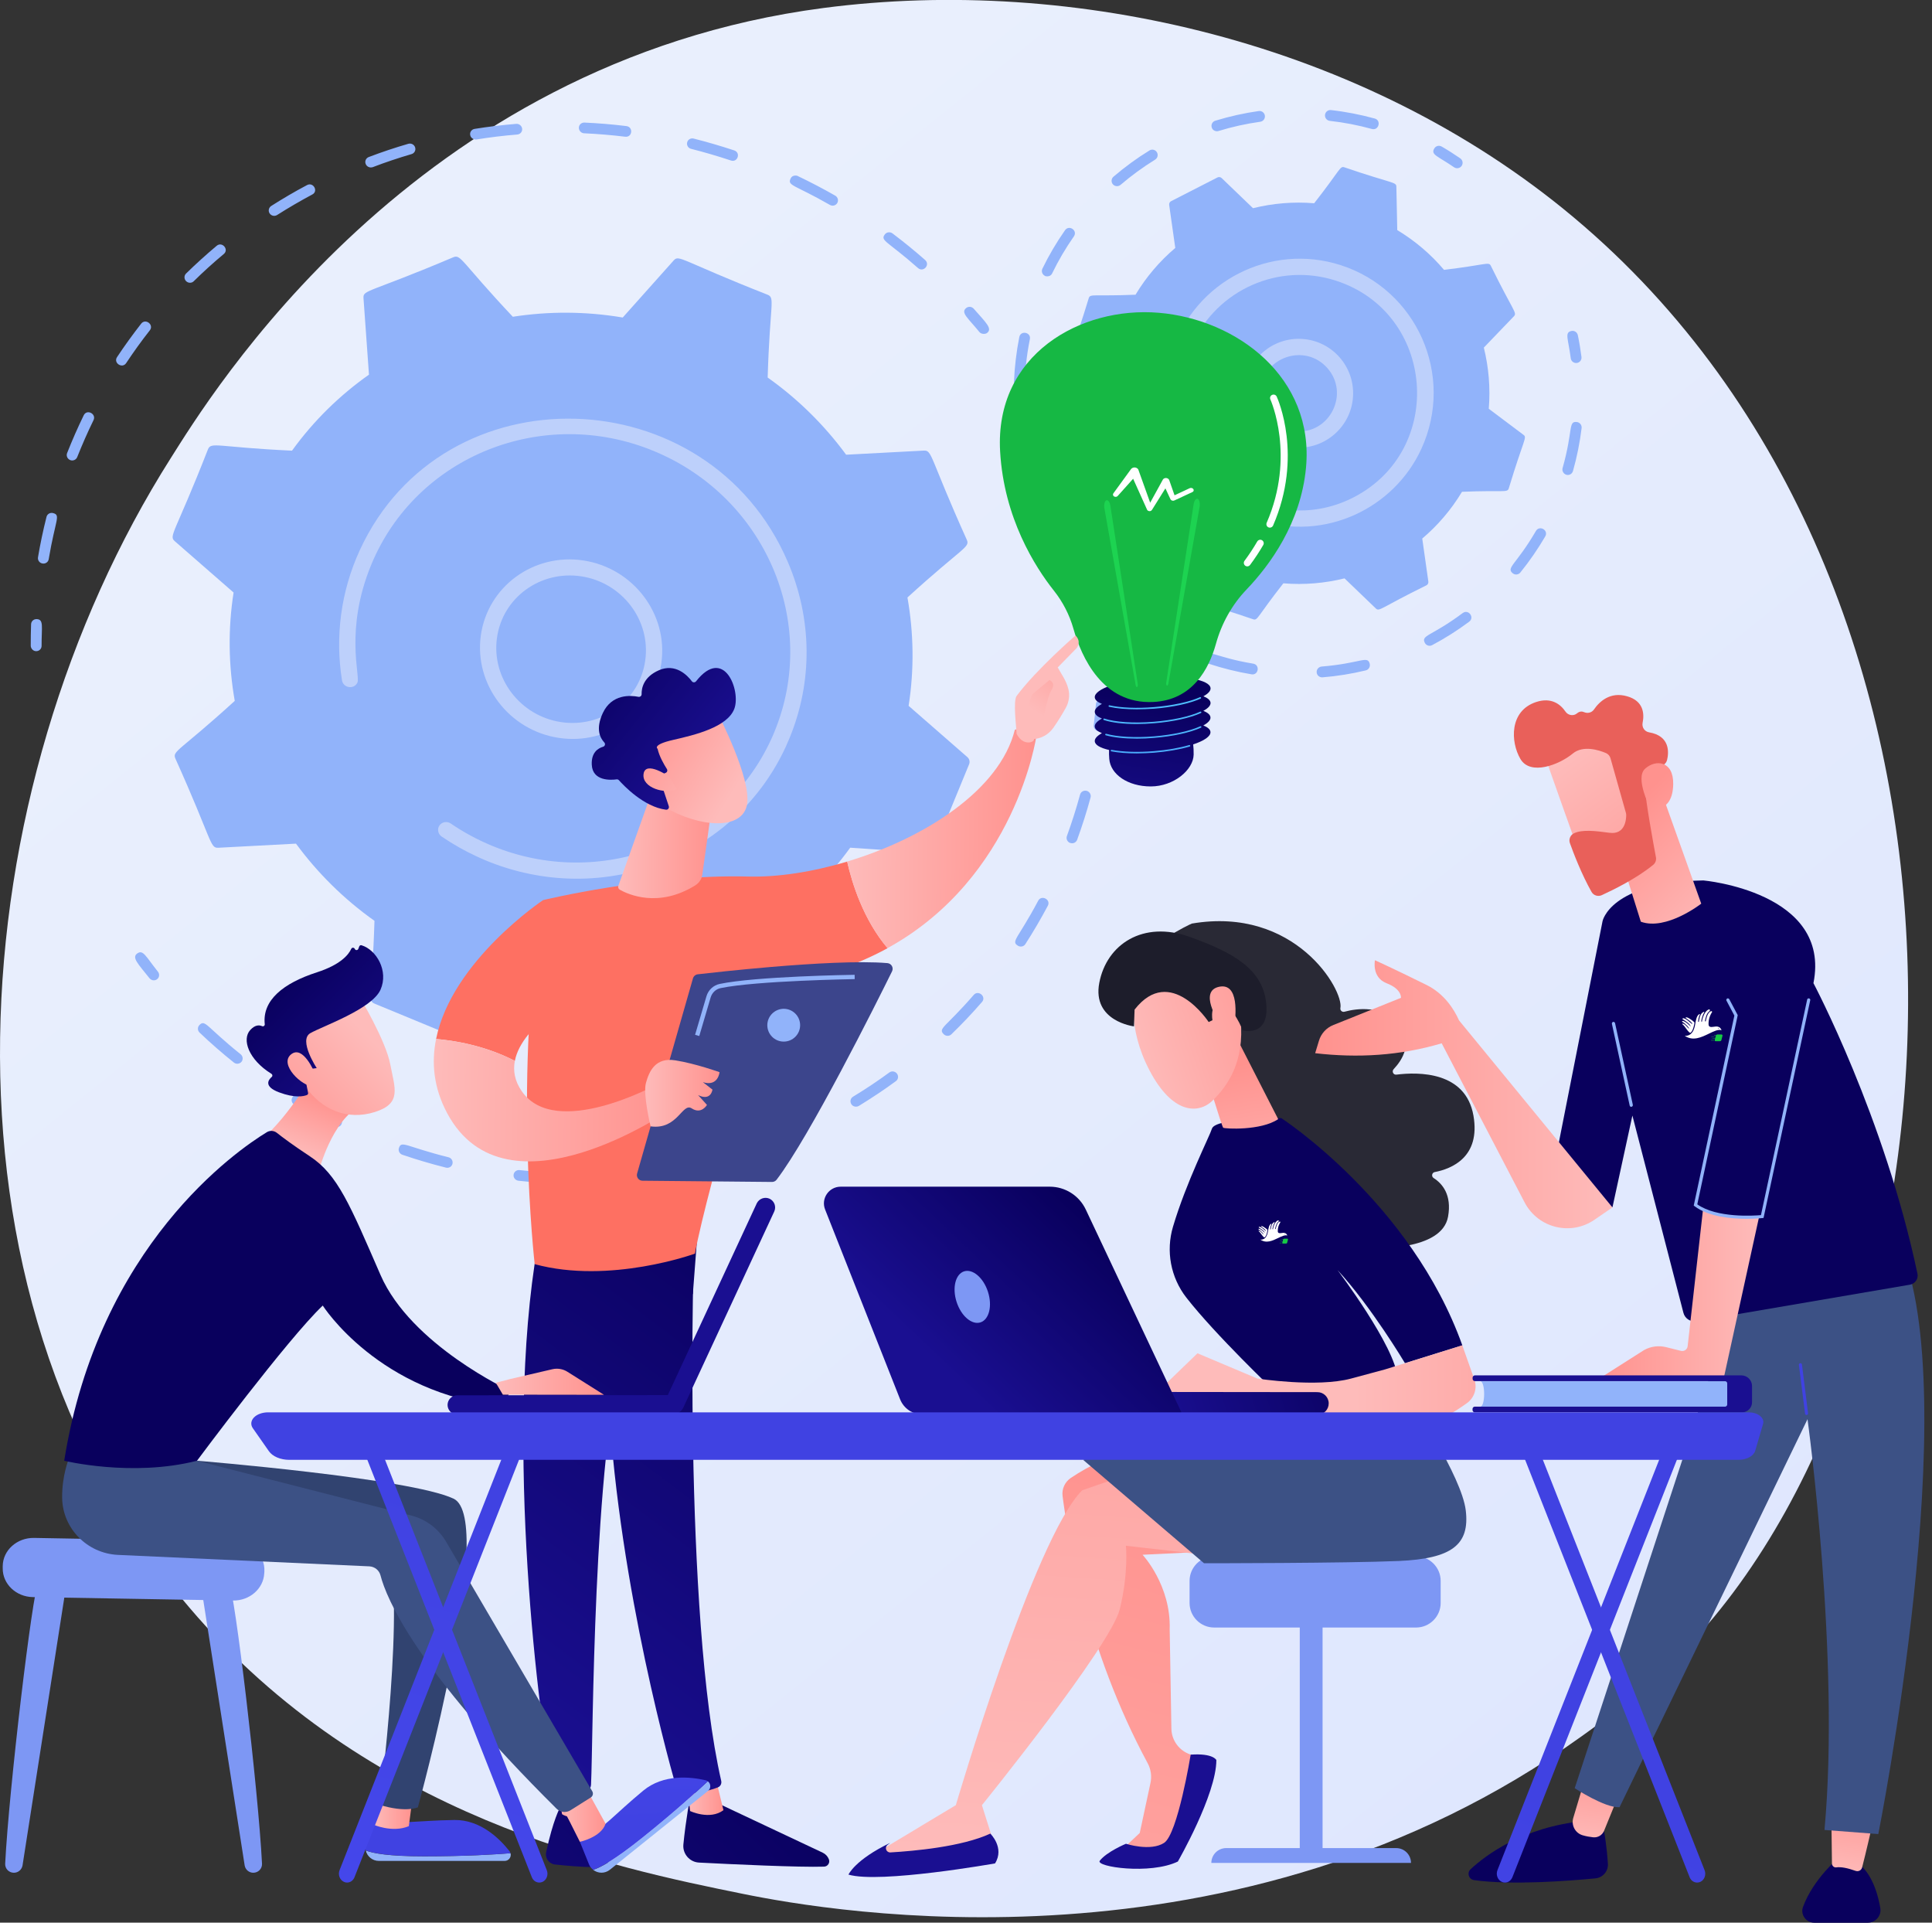 <svg width="201" height="200" viewBox="0 0 201 200" fill="none" xmlns="http://www.w3.org/2000/svg">
<rect x="0" y="0" width="201" height="200" fill="#333333" stroke="none"/>
<g clip-path="url(#clip0)">
<path d="M175.501 171.387C171.423 175.68 167.566 178.444 164.523 180.63C128.701 206.33 86.316 198.837 77.309 197.008C64.009 194.308 38.294 189.087 19.701 167.222C-8.42 134.151 -4.041 82.043 17.773 47.643C21.766 41.35 42.844 6.429 85.687 0.829C111.616 -2.557 141.837 4.271 163.723 22.614C209.666 61.108 206.394 138.872 175.501 171.387Z" fill="url(#paint0_linear)"/>
<path d="M3.534 67.687C3.341 67.594 3.205 67.401 3.198 67.173C3.198 66.43 3.205 65.673 3.234 64.93C3.248 64.623 3.505 64.387 3.82 64.401C4.577 64.437 4.32 65.173 4.327 67.187C4.327 67.494 4.077 67.737 3.763 67.737C3.684 67.737 3.605 67.716 3.534 67.687Z" fill="#91B3FA"/>
<path d="M3.953 57.972C4.189 56.565 4.489 55.15 4.839 53.764C4.917 53.465 5.217 53.293 5.524 53.372C6.346 53.593 5.767 54.022 5.067 58.172C5.017 58.472 4.724 58.672 4.417 58.614C4.103 58.565 3.903 58.272 3.953 57.972ZM6.982 47.129C7.51 45.793 8.096 44.458 8.71 43.2C9.039 42.522 10.046 43.05 9.732 43.7C9.117 44.958 8.553 46.243 8.032 47.55C7.917 47.836 7.589 47.972 7.303 47.858C7.01 47.736 6.867 47.415 6.982 47.129ZM12.174 37.151C12.96 35.965 13.81 34.793 14.689 33.665C15.146 33.086 16.039 33.779 15.589 34.358C14.724 35.458 13.896 36.608 13.124 37.772C12.717 38.379 11.774 37.758 12.174 37.151ZM19.36 29.243C19.139 29.022 19.139 28.672 19.353 28.458C20.374 27.458 21.446 26.486 22.546 25.565C23.11 25.093 23.853 25.951 23.282 26.422C22.203 27.322 21.153 28.272 20.153 29.258C19.939 29.472 19.581 29.465 19.36 29.243ZM28.053 22.201C27.881 21.944 27.953 21.601 28.21 21.429C29.424 20.658 30.674 19.922 31.946 19.251C32.596 18.908 33.146 19.886 32.496 20.229C31.253 20.893 30.024 21.608 28.831 22.365C28.574 22.529 28.224 22.458 28.053 22.201ZM38.339 17.365C38.21 17.308 38.103 17.201 38.046 17.058C37.931 16.772 38.067 16.451 38.36 16.337C39.71 15.822 41.096 15.358 42.481 14.958C42.782 14.872 43.096 15.037 43.189 15.336C43.282 15.629 43.117 15.944 42.817 16.029C41.46 16.429 40.103 16.879 38.782 17.387C38.632 17.436 38.474 17.429 38.339 17.365ZM49.239 14.458C49.074 14.379 48.946 14.229 48.917 14.044C48.86 13.744 49.067 13.458 49.374 13.408C50.803 13.179 52.26 13.001 53.703 12.886C54.01 12.858 54.289 13.086 54.324 13.394C54.353 13.701 54.132 13.965 53.817 13.994C52.403 14.108 50.974 14.279 49.574 14.508C49.453 14.522 49.339 14.501 49.239 14.458ZM60.224 13.279C60.231 12.972 60.496 12.736 60.803 12.751C62.253 12.815 63.724 12.937 65.167 13.115C65.91 13.208 65.789 14.308 65.046 14.222C63.632 14.051 62.189 13.929 60.767 13.865C60.46 13.851 60.217 13.586 60.224 13.279ZM95.503 27.879C92.31 25.058 91.546 25.051 92.06 24.379C92.246 24.136 92.603 24.093 92.853 24.279C94.017 25.158 95.16 26.086 96.253 27.051C96.803 27.551 96.06 28.372 95.503 27.879ZM71.489 14.815C71.56 14.515 71.867 14.336 72.167 14.415C73.582 14.772 74.996 15.187 76.382 15.644C77.096 15.879 76.746 16.936 76.039 16.694C74.681 16.244 73.296 15.836 71.91 15.486C71.603 15.415 71.417 15.115 71.489 14.815ZM86.339 21.315C82.646 19.194 81.889 19.336 82.253 18.572C82.481 18.086 83.074 18.315 83.003 18.315C84.324 18.944 85.632 19.629 86.896 20.351C87.167 20.508 87.26 20.851 87.11 21.115C86.96 21.372 86.624 21.479 86.339 21.315Z" fill="#91B3FA"/>
<path d="M101.899 34.544C100.699 33.065 99.934 32.544 100.506 32.051C100.742 31.851 101.099 31.879 101.306 32.115C102.607 33.593 103.271 34.186 102.692 34.636C102.521 34.772 102.092 34.779 101.899 34.544Z" fill="#91B3FA"/>
<path d="M114.117 76.009C113.895 75.909 113.759 75.673 113.788 75.43C113.881 74.702 113.953 73.966 114.017 73.244C114.046 72.937 114.317 72.716 114.625 72.744C114.933 72.773 115.169 73.044 115.14 73.351C115.076 74.094 114.997 74.845 114.904 75.581C114.868 75.888 114.582 76.095 114.274 76.052C114.224 76.052 114.167 76.038 114.117 76.009Z" fill="#91B3FA"/>
<path d="M34.768 117.18C33.361 116.487 31.961 115.723 30.618 114.916C30.346 114.751 30.261 114.409 30.418 114.151C30.868 113.416 31.132 114.151 35.261 116.194C35.539 116.33 35.661 116.666 35.525 116.944C35.289 117.416 34.703 117.18 34.768 117.18ZM41.504 119.416C41.775 118.601 42.225 119.273 46.654 120.38C46.961 120.451 47.146 120.759 47.075 121.059C47.004 121.359 46.696 121.537 46.396 121.459C44.882 121.08 43.353 120.63 41.868 120.123C41.568 120.023 41.404 119.701 41.504 119.416ZM24.325 110.523C23.104 109.544 21.904 108.502 20.768 107.416C20.539 107.202 20.532 106.852 20.746 106.63C21.354 106.009 21.446 106.787 25.032 109.666C25.275 109.859 25.318 110.209 25.125 110.452C24.918 110.687 24.568 110.723 24.325 110.523ZM53.761 122.773C53.546 122.673 53.404 122.451 53.432 122.209C53.461 121.901 53.739 121.687 54.046 121.716C55.575 121.887 57.125 121.994 58.654 122.037C58.968 122.044 59.218 122.301 59.211 122.609C59.211 122.916 58.953 123.158 58.639 123.151C57.075 123.108 55.496 122.994 53.939 122.823C53.875 122.816 53.818 122.794 53.761 122.773ZM65.975 122.794C65.803 122.716 65.675 122.551 65.646 122.351C65.611 122.044 65.825 121.773 66.139 121.737C67.661 121.573 69.189 121.344 70.689 121.051C70.996 120.994 71.296 121.187 71.361 121.494C71.425 121.794 71.232 122.087 70.925 122.144C69.396 122.437 67.832 122.673 66.282 122.844C66.168 122.859 66.061 122.837 65.975 122.794ZM77.846 120.18C77.711 120.116 77.603 120.009 77.546 119.859C77.439 119.566 77.589 119.251 77.889 119.151C79.332 118.666 80.768 118.109 82.161 117.501C82.446 117.38 82.782 117.509 82.911 117.787C83.039 118.066 82.918 118.394 82.632 118.523C81.211 119.144 79.746 119.709 78.275 120.201C78.125 120.251 77.975 120.237 77.846 120.18ZM88.811 115.066C88.711 115.023 88.625 114.951 88.568 114.851C88.403 114.587 88.482 114.244 88.739 114.087C90.032 113.301 91.311 112.452 92.525 111.559C92.775 111.38 93.125 111.43 93.318 111.68C93.504 111.93 93.461 112.273 93.211 112.459C91.968 113.373 90.661 114.237 89.346 115.044C89.182 115.137 88.982 115.144 88.811 115.066ZM98.182 107.58C97.561 106.959 98.346 106.902 101.303 103.495C101.782 102.937 102.646 103.673 102.168 104.223C101.161 105.387 100.089 106.516 98.982 107.587C98.761 107.809 98.403 107.802 98.182 107.58ZM105.896 98.373C105.153 97.902 105.903 97.673 108.011 93.695C108.353 93.052 109.361 93.573 109.011 94.223C108.289 95.58 107.503 96.923 106.675 98.209C106.511 98.473 106.153 98.537 105.896 98.373ZM111.296 87.673C111.032 87.552 110.896 87.245 110.996 86.973C111.511 85.552 111.975 84.102 112.368 82.652C112.446 82.359 112.753 82.188 113.061 82.266C113.361 82.352 113.539 82.659 113.461 82.952C113.061 84.43 112.589 85.909 112.061 87.359C111.953 87.645 111.632 87.795 111.339 87.68C111.325 87.688 111.311 87.68 111.296 87.673Z" fill="#91B3FA"/>
<path d="M15.553 101.758C14.325 100.222 13.689 99.6 14.282 99.179C14.896 98.743 15.175 99.507 16.432 101.08C16.625 101.322 16.589 101.673 16.346 101.858C16.104 102.051 15.754 102.001 15.553 101.758Z" fill="#91B3FA"/>
<path d="M22.709 88.186L30.794 87.758C33.03 90.8 35.773 93.529 38.959 95.786C38.723 103.536 38.159 104.065 38.966 104.4L47.987 108.129C48.252 108.236 48.552 108.172 48.737 107.965L54.044 102.029C57.895 102.679 61.752 102.686 65.48 102.108L70.916 108.122C71.109 108.336 71.409 108.4 71.673 108.3L80.616 104.7C80.88 104.593 81.037 104.336 81.016 104.058L80.445 96.086C83.495 93.936 86.216 91.279 88.452 88.179L96.544 88.722C96.83 88.743 97.087 88.579 97.195 88.322L100.823 79.501C100.93 79.243 100.859 78.943 100.645 78.758L94.53 73.422C95.123 69.636 95.059 65.836 94.409 62.151C100.173 56.901 100.93 56.95 100.587 56.158C96.695 47.515 97.002 46.829 96.116 46.872L88.03 47.3C85.794 44.258 83.052 41.529 79.866 39.272C80.102 31.529 80.666 30.993 79.859 30.658C70.837 27.108 70.659 26.458 70.087 27.093L64.787 33.029C60.937 32.379 57.08 32.372 53.352 32.95C47.987 27.25 47.966 26.429 47.166 26.758C38.38 30.479 37.759 30.136 37.816 31L38.387 38.972C35.337 41.122 32.616 43.779 30.38 46.879C22.645 46.522 21.973 45.929 21.637 46.736C18.202 55.529 17.523 55.722 18.187 56.3L24.302 61.636C23.709 65.422 23.773 69.222 24.423 72.908C18.68 78.143 17.902 78.108 18.244 78.9C22.13 87.543 21.823 88.229 22.709 88.186Z" fill="#91B3FA"/>
<path d="M50.023 66.107C50.73 61.014 55.516 57.514 60.695 58.3C65.873 59.086 69.516 63.864 68.809 68.95C68.102 74.043 63.316 77.543 58.137 76.757C52.959 75.978 49.323 71.2 50.023 66.107ZM60.466 59.95C56.259 59.314 52.287 62.121 51.701 66.364C51.123 70.543 54.109 74.471 58.366 75.114C62.623 75.757 66.552 72.878 67.13 68.7C67.716 64.507 64.716 60.593 60.466 59.95Z" fill="#BDD0FB"/>
<path d="M49.607 89.093C48.329 88.507 47.107 87.807 45.95 87.022C45.607 86.786 45.486 86.343 45.65 85.986C45.672 85.943 45.693 85.9 45.722 85.865C45.986 85.486 46.515 85.4 46.9 85.665C48.222 86.572 49.657 87.343 51.15 87.965C62.429 92.629 75.257 87.693 80.207 76.957C80.336 76.686 80.457 76.407 80.571 76.122C85.257 64.736 79.586 51.707 68.036 46.922C56.507 42.15 43.293 47.414 38.615 58.764C35.836 65.522 37.508 70.307 37.186 71C36.843 71.75 35.708 71.579 35.579 70.764C34.865 66.3 35.429 61.579 37.436 57.222C46.1 38.414 73.686 39.186 81.957 58.443C84.5 64.372 84.571 70.879 82.143 76.772C82.014 77.079 81.886 77.379 81.75 77.679C79.236 83.136 74.786 87.357 69.121 89.636C63.15 92.043 56.543 91.993 50.522 89.5C50.215 89.365 49.907 89.236 49.607 89.093Z" fill="#BDD0FB"/>
<path d="M120.009 53.75C121.373 55.364 123.009 56.764 124.873 57.886L124.966 62.407C124.973 62.907 125.402 62.714 130.387 64.421C130.852 64.571 130.795 64.143 133.516 60.678C135.681 60.857 137.831 60.671 139.881 60.164L143.145 63.3C143.509 63.65 143.674 63.207 148.402 60.886C148.545 60.814 148.624 60.657 148.602 60.5L147.967 56.021C149.581 54.657 150.981 53.021 152.103 51.157C156.417 50.978 156.817 51.279 156.967 50.807C158.524 45.664 158.896 45.529 158.503 45.236L154.888 42.521C155.067 40.357 154.881 38.207 154.374 36.157L157.51 32.893C157.86 32.529 157.417 32.364 155.096 27.636C154.874 27.207 154.624 27.543 150.231 28.071C148.867 26.457 147.231 25.057 145.367 23.936L145.274 19.414C145.267 18.914 144.838 19.107 139.852 17.4C139.395 17.25 139.452 17.664 136.723 21.143C134.559 20.964 132.409 21.15 130.359 21.657L127.095 18.521C126.98 18.414 126.809 18.386 126.666 18.457L121.837 20.928C121.694 21 121.616 21.157 121.637 21.314L122.273 25.793C120.659 27.157 119.258 28.793 118.137 30.657C113.823 30.836 113.423 30.536 113.273 31.007C111.715 36.15 111.344 36.286 111.737 36.578L115.351 39.293C115.173 41.457 115.358 43.607 115.865 45.657C112.937 48.836 112.444 48.907 112.673 49.343L115.144 54.171C115.373 54.621 115.644 54.279 120.009 53.75Z" fill="#91B3FA"/>
<path d="M129.465 40.543C129.665 37.422 132.358 35.057 135.479 35.257C138.6 35.457 140.964 38.15 140.764 41.272C140.564 44.386 137.865 46.757 134.75 46.557C131.629 46.357 129.265 43.664 129.465 40.543ZM131.151 40.657C131.008 42.843 132.672 44.736 134.858 44.879C138.372 45.107 140.429 40.943 138.1 38.293C135.779 35.65 131.379 37.121 131.151 40.657Z" fill="#BDD0FB"/>
<path d="M106.702 49.379C106.488 48.65 106.295 47.9 106.131 47.157C106.066 46.85 106.259 46.557 106.559 46.486C107.323 46.322 107.216 47.172 107.773 49.05C107.859 49.35 107.695 49.665 107.395 49.751C107.102 49.85 106.788 49.679 106.702 49.379Z" fill="#91B3FA"/>
<path d="M105.494 39.665C105.558 38.172 105.737 36.622 106.044 35.065C106.187 34.336 107.294 34.557 107.144 35.286C106.337 39.315 106.965 40.293 106.029 40.25C105.722 40.236 105.479 39.979 105.494 39.665ZM108.708 28.693C108.429 28.557 108.315 28.222 108.451 27.943C109.122 26.557 109.915 25.215 110.801 23.95C111.229 23.343 112.151 23.986 111.722 24.593C110.872 25.807 110.108 27.1 109.465 28.436C109.222 28.922 108.637 28.693 108.708 28.693ZM115.972 19.315C115.901 19.279 115.837 19.236 115.779 19.172C115.579 18.936 115.608 18.579 115.844 18.379C117.015 17.379 118.272 16.457 119.587 15.65C119.851 15.486 120.201 15.572 120.358 15.836C120.522 16.1 120.437 16.45 120.172 16.607C118.908 17.386 117.701 18.272 116.572 19.236C116.401 19.379 116.165 19.407 115.972 19.315ZM126.365 13.6C126.222 13.536 126.108 13.415 126.065 13.257C125.972 12.957 126.144 12.643 126.437 12.557C127.908 12.107 129.429 11.765 130.958 11.55C131.265 11.507 131.551 11.722 131.594 12.029C131.637 12.336 131.422 12.622 131.115 12.665C129.644 12.872 128.179 13.193 126.765 13.629C126.629 13.672 126.487 13.657 126.365 13.6ZM137.851 11.943C137.887 11.636 138.165 11.415 138.472 11.45C140.008 11.622 141.537 11.922 143.022 12.329C143.737 12.522 143.444 13.615 142.722 13.415C141.294 13.022 139.822 12.736 138.344 12.572C138.029 12.529 137.815 12.25 137.851 11.943Z" fill="#91B3FA"/>
<path d="M151.279 17.401C149.579 16.229 148.83 16.108 149.215 15.451C149.372 15.179 149.708 15.086 149.986 15.244C150.643 15.622 151.293 16.037 151.921 16.472C152.179 16.651 152.243 17.001 152.064 17.258C151.886 17.508 151.543 17.579 151.279 17.401Z" fill="#91B3FA"/>
<path d="M163.418 37.272C163.154 35.214 162.747 34.586 163.489 34.428C163.796 34.364 164.089 34.564 164.153 34.864C164.31 35.607 164.432 36.364 164.532 37.129C164.574 37.436 164.353 37.722 164.046 37.757C163.739 37.793 163.454 37.579 163.418 37.272Z" fill="#91B3FA"/>
<path d="M125.419 68.343C125.712 67.458 126.376 68.372 130.384 69.036C131.112 69.158 130.934 70.272 130.198 70.143C128.698 69.893 127.212 69.522 125.776 69.05C125.491 68.958 125.319 68.643 125.419 68.343ZM136.983 69.943C136.955 69.636 137.191 69.365 137.498 69.336C141.583 69 142.283 68.143 142.505 69.058C142.576 69.358 142.39 69.665 142.091 69.736C140.619 70.093 139.105 70.336 137.591 70.458C137.276 70.479 137.005 70.25 136.983 69.943ZM148.24 66.879C147.805 66.05 148.912 66.208 152.176 63.772C152.769 63.329 153.447 64.229 152.847 64.672C151.633 65.579 150.333 66.4 148.998 67.108C148.726 67.258 148.383 67.15 148.24 66.879ZM157.383 59.636C156.655 59.043 157.74 58.758 159.79 55.236C160.162 54.593 161.14 55.158 160.762 55.8C159.997 57.108 159.126 58.372 158.176 59.55C157.983 59.793 157.626 59.829 157.383 59.636ZM162.569 48.686C163.683 44.743 163.126 43.786 164.054 43.9C164.362 43.936 164.583 44.222 164.547 44.529C164.362 46.036 164.062 47.543 163.647 49C163.562 49.3 163.254 49.472 162.954 49.386C162.662 49.293 162.483 48.986 162.569 48.686Z" fill="#91B3FA"/>
<path d="M119.082 65.851C118.44 65.436 117.811 64.993 117.204 64.536C116.954 64.351 116.911 63.993 117.097 63.751C117.568 63.129 118.04 63.843 119.689 64.908C119.953 65.079 120.025 65.422 119.861 65.686C119.689 65.944 119.339 66.015 119.082 65.851Z" fill="#91B3FA"/>
<path d="M128.253 52.928C127.789 52.664 127.696 52.143 127.917 51.757C128.153 51.357 128.674 51.214 129.067 51.45C129.817 51.886 130.617 52.236 131.453 52.507C131.639 52.529 135.924 54.243 140.796 51.75C150.46 46.8 149.317 32.528 138.974 29.192C133.017 27.271 126.646 30.171 124.096 35.714C121.524 41.3 124.431 44.207 122.653 44.614C122.196 44.721 121.746 44.435 121.639 43.986C121.067 41.535 121.181 38.971 121.953 36.571C124.303 29.271 132.167 25.221 139.496 27.585C147.375 30.128 151.396 39.035 147.867 46.707C145.017 52.893 137.846 56.336 130.946 54.114C130.003 53.814 129.096 53.414 128.253 52.928Z" fill="#BDD0FB"/>
<path d="M125.941 73.1C125.919 72.836 125.648 72.607 125.198 72.428C125.691 72.157 125.969 71.864 125.941 71.578C125.869 70.707 123.119 70.221 119.791 70.493C116.47 70.764 113.827 71.686 113.898 72.55C113.92 72.814 114.191 73.043 114.641 73.221C114.148 73.493 113.87 73.786 113.898 74.071C113.92 74.336 114.191 74.564 114.641 74.743C114.148 75.014 113.87 75.307 113.898 75.593C113.92 75.857 114.191 76.085 114.641 76.264C114.148 76.535 113.87 76.828 113.898 77.114C113.927 77.5 114.484 77.807 115.384 78.014C115.37 78.3 115.377 78.607 115.406 78.95C115.534 80.55 117.334 81.807 119.72 81.807C122.105 81.807 124.162 80.093 124.184 78.486C124.191 78.093 124.169 77.743 124.134 77.436C125.276 77.057 125.969 76.593 125.933 76.135C125.912 75.871 125.641 75.643 125.191 75.464C125.683 75.193 125.962 74.9 125.933 74.614C125.912 74.35 125.641 74.121 125.191 73.943C125.691 73.678 125.962 73.386 125.941 73.1Z" fill="url(#paint1_linear)"/>
<path d="M118.258 78.372C117.272 78.372 116.365 78.3 115.622 78.158C115.579 78.15 115.551 78.108 115.558 78.065C115.565 78.022 115.608 77.994 115.651 78.001C116.822 78.222 118.379 78.272 120.044 78.136C121.408 78.029 122.68 77.808 123.73 77.501C123.773 77.487 123.816 77.516 123.83 77.558C123.844 77.601 123.816 77.644 123.773 77.658C122.716 77.965 121.43 78.186 120.058 78.3C119.437 78.343 118.837 78.372 118.258 78.372Z" fill="url(#paint2_linear)"/>
<path d="M118.275 76.836C116.989 76.836 115.846 76.714 115.039 76.486C114.996 76.472 114.975 76.429 114.982 76.386C114.996 76.343 115.039 76.322 115.082 76.329C116.232 76.657 118.089 76.757 120.046 76.6C121.982 76.443 123.782 76.05 124.874 75.551C124.917 75.529 124.96 75.551 124.982 75.586C125.003 75.629 124.982 75.672 124.946 75.693C123.839 76.2 122.017 76.6 120.067 76.757C119.453 76.814 118.853 76.836 118.275 76.836Z" fill="url(#paint3_linear)"/>
<path d="M118.258 75.315C116.873 75.315 115.659 75.172 114.844 74.9C114.802 74.886 114.78 74.843 114.794 74.8C114.809 74.757 114.852 74.736 114.894 74.75C116.03 75.122 117.951 75.25 120.044 75.079C121.979 74.922 123.779 74.529 124.872 74.028C124.915 74.007 124.958 74.028 124.979 74.064C125 74.107 124.979 74.15 124.943 74.171C123.836 74.679 122.015 75.079 120.065 75.236C119.437 75.286 118.837 75.315 118.258 75.315Z" fill="url(#paint4_linear)"/>
<path d="M118.272 73.786C117.172 73.786 116.172 73.7 115.393 73.522C115.35 73.514 115.321 73.472 115.336 73.429C115.343 73.386 115.386 73.357 115.429 73.371C116.6 73.629 118.279 73.7 120.044 73.557C121.958 73.4 123.758 73.014 124.844 72.522C124.887 72.5 124.93 72.522 124.951 72.565C124.973 72.608 124.951 72.65 124.909 72.672C123.801 73.172 121.987 73.571 120.051 73.721C119.443 73.757 118.843 73.786 118.272 73.786Z" fill="url(#paint5_linear)"/>
<path d="M111.672 65.386C111.265 63.958 110.579 62.622 109.657 61.458C107.679 58.965 104.45 53.893 104.05 46.965C103.472 36.893 112.408 31.85 120.558 32.536C128.708 33.222 136.751 39.286 135.872 48.657C135.33 54.422 132.101 58.793 129.701 61.307C128.172 62.9 127.087 64.858 126.501 66.979C125.779 69.579 124.065 72.829 119.986 73.022C114.708 73.279 112.515 68.365 111.672 65.386Z" fill="#16B844"/>
<path d="M121.33 71.015L124.18 52.465C124.237 52.079 124.43 51.822 124.601 51.893C124.772 51.957 124.865 52.322 124.808 52.707C124.808 52.715 124.801 52.729 124.801 52.743L121.552 71.122C121.53 71.258 121.459 71.35 121.395 71.315C121.337 71.279 121.309 71.15 121.33 71.015Z" fill="#1DD351"/>
<path d="M118.371 71.165L115.523 52.615C115.466 52.229 115.273 51.972 115.102 52.043C114.93 52.107 114.838 52.472 114.895 52.857C114.895 52.865 114.902 52.879 114.902 52.893L118.15 71.272C118.171 71.408 118.243 71.501 118.307 71.465C118.357 71.429 118.385 71.301 118.371 71.165Z" fill="#1DD351"/>
<path d="M124.153 50.879C124.082 50.764 123.91 50.721 123.782 50.779L122.196 51.521L121.646 49.95C121.618 49.871 121.546 49.793 121.453 49.757C121.268 49.679 121.053 49.75 120.968 49.907V49.914L119.661 52.293L118.446 48.9V48.893C118.418 48.807 118.354 48.736 118.261 48.686C118.061 48.572 117.789 48.629 117.661 48.807L115.832 51.321C115.761 51.421 115.782 51.564 115.897 51.636C116.018 51.714 116.189 51.7 116.282 51.593L117.889 49.8L119.339 53.021C119.361 53.071 119.403 53.121 119.468 53.143C119.603 53.207 119.775 53.164 119.846 53.043L121.246 50.8L121.775 51.936L121.782 51.943C121.789 51.95 121.789 51.957 121.796 51.964C121.868 52.078 122.039 52.121 122.168 52.064L124.053 51.186C124.182 51.136 124.232 50.993 124.153 50.879Z" fill="white"/>
<path d="M129.763 58.915C129.684 58.915 129.613 58.894 129.548 58.844C129.391 58.722 129.355 58.501 129.477 58.337C129.963 57.679 130.406 57.008 130.799 56.329C130.899 56.158 131.121 56.094 131.293 56.194C131.464 56.294 131.528 56.515 131.428 56.687C131.021 57.386 130.563 58.087 130.056 58.765C129.977 58.865 129.87 58.915 129.763 58.915Z" fill="white"/>
<path d="M132.112 54.886C132.062 54.886 132.012 54.879 131.969 54.858C131.783 54.779 131.705 54.565 131.783 54.379C134.796 47.436 132.197 41.614 132.169 41.557C132.083 41.379 132.162 41.157 132.347 41.078C132.533 40.993 132.747 41.078 132.826 41.257C132.94 41.507 135.582 47.436 132.447 54.672C132.383 54.807 132.254 54.886 132.112 54.886Z" fill="white"/>
<path d="M71.811 186.842C71.811 186.842 71.34 189.364 71.097 191.864C71.004 192.843 71.747 193.7 72.725 193.75C76.054 193.922 83.176 194.258 85.733 194.172C86.119 194.158 86.376 193.765 86.233 193.407C86.119 193.107 85.89 192.865 85.597 192.722L73.875 187.199L71.811 186.842Z" fill="url(#paint6_linear)"/>
<path d="M71.465 185.357L71.793 188.386C71.793 188.386 73.843 189.364 75.265 188.3L74.443 184.921L71.465 185.357Z" fill="url(#paint7_linear)"/>
<path d="M72.277 128.534C72.113 129.32 71.07 167.914 75.034 185.25C75.099 185.536 74.956 185.821 74.684 185.928C74.049 186.178 72.806 186.543 71.32 186.578C70.863 186.593 70.448 186.286 70.327 185.843C69.184 181.821 63.727 161.656 63.17 142.442C62.548 120.97 63.177 141.713 63.177 141.713L63.784 128.449L72.277 128.534Z" fill="url(#paint8_linear)"/>
<path d="M58.263 188.027C58.263 188.027 57.541 189.299 56.82 192.677C56.691 193.292 57.113 193.877 57.734 193.949C58.834 194.07 60.527 194.22 61.885 194.227C62.513 194.227 63.006 193.692 62.935 193.07C62.799 191.835 62.349 189.799 60.913 188.199L58.263 188.027Z" fill="url(#paint9_linear)"/>
<path d="M57.681 184.135L58.474 188.714C58.474 188.714 59.295 189.336 60.938 188.907L60.588 183.984L57.681 184.135Z" fill="url(#paint10_linear)"/>
<path d="M55.933 129.563C52.362 149.899 56.183 179.906 57.512 185.785C57.59 186.142 57.883 186.421 58.24 186.485C58.855 186.592 59.876 186.685 60.883 186.407C61.233 186.307 61.476 185.999 61.49 185.642C61.719 180.899 61.662 151.785 64.919 140.313C65.083 139.735 65.447 139.228 65.94 138.878L72.083 134.599L72.619 127.592L55.933 129.563Z" fill="url(#paint11_linear)"/>
<path d="M77.806 91.179C67.691 90.915 56.513 93.629 56.513 93.629C53.327 111.186 55.627 131.5 55.627 131.5C63.434 133.629 72.299 130.407 72.299 130.407C73.67 123.072 79.941 102.436 79.941 102.436C84.891 101.872 88.97 100.486 92.341 98.629C89.813 95.643 88.641 91.857 88.141 89.622C84.549 90.7 80.92 91.264 77.806 91.179Z" fill="url(#paint12_linear)"/>
<path d="M107.822 76.571C106.843 75.364 105.579 75.914 105.579 75.914C104.029 82.185 96.178 87.207 88.135 89.621C88.635 91.857 89.806 95.635 92.335 98.628C105.707 91.278 107.822 76.571 107.822 76.571Z" fill="url(#paint13_linear)"/>
<path d="M107.572 76.87C107.672 77.199 106.465 77.692 105.765 76.335C105.744 75.685 105.379 72.906 105.772 72.385C107.858 69.593 111.894 66.107 111.894 66.107C112.565 66.779 112.001 67.429 112.001 67.429L110.044 69.428C110.444 70.164 110.93 70.785 111.151 71.678C111.322 72.349 111.208 73.064 110.858 73.678C110.515 74.285 110.037 75.078 109.594 75.699C108.758 76.87 107.572 76.87 107.572 76.87Z" fill="url(#paint14_linear)"/>
<path d="M109.185 70.735L107.407 72.214L106.836 73.7L108.393 75.464C108.393 75.464 108.95 72.507 109.35 71.871C109.749 71.235 109.55 70.928 109.185 70.735Z" fill="url(#paint15_linear)"/>
<path d="M60.292 103.457L56.507 93.628C56.507 93.628 47 99.957 45.371 108.078C47.157 108.228 50.4 108.721 53.564 110.357C54.3 106.528 60.292 103.457 60.292 103.457Z" fill="url(#paint16_linear)"/>
<path d="M68.463 112.75C68.463 112.75 57.798 118.642 54.27 113.493C53.534 112.421 53.37 111.364 53.563 110.357C50.398 108.722 47.156 108.229 45.37 108.079C44.877 110.529 45.098 113.135 46.52 115.792C52.677 127.32 69.841 115.378 69.841 115.378L68.463 112.75Z" fill="url(#paint17_linear)"/>
<path d="M67.639 82.871L64.332 92.142C64.275 92.299 64.339 92.463 64.482 92.549C65.354 93.042 68.504 94.477 72.332 92.099C72.732 91.849 73.004 91.442 73.068 90.978L74.189 82.936L67.639 82.871Z" fill="url(#paint18_linear)"/>
<path d="M74.726 74.32C74.726 74.32 78.198 81.007 77.719 83.686C77.241 86.371 72.862 86.136 69.062 83.914L66.455 76.713L74.726 74.32Z" fill="url(#paint19_linear)"/>
<path d="M69.259 80.392C69.416 80.328 69.473 80.135 69.38 79.992C69.102 79.557 68.58 78.671 68.416 77.892C68.416 77.892 67.787 77.478 70.045 76.964C72.302 76.45 75.666 75.642 76.395 73.735C77.102 71.871 75.338 67.157 72.416 70.871C72.302 71.014 72.088 71.014 71.98 70.871C71.516 70.25 70.28 68.964 68.552 69.721C66.93 70.428 66.737 71.614 66.752 72.207C66.759 72.385 66.602 72.514 66.423 72.485C65.609 72.321 63.652 72.171 62.716 74.171C61.944 75.821 62.43 76.764 62.866 77.228C63.009 77.378 62.944 77.621 62.744 77.678C62.209 77.835 61.509 78.285 61.566 79.542C61.644 81.285 63.587 81.15 64.144 81.071C64.237 81.057 64.323 81.092 64.387 81.157C64.859 81.685 66.973 83.935 69.287 84.228C69.487 84.257 69.645 84.057 69.58 83.864L68.609 80.942C68.566 80.807 68.63 80.657 68.759 80.6L69.259 80.392Z" fill="url(#paint20_linear)"/>
<path d="M69.655 80.807C69.655 80.807 67.155 79.056 66.955 80.507C66.755 81.957 69.198 82.636 70.419 82.107L69.655 80.807Z" fill="url(#paint21_linear)"/>
<path d="M66.285 122.064L72.092 101.778C72.156 101.549 72.356 101.378 72.592 101.349C73.642 101.228 76.692 100.885 80.213 100.585C84.456 100.228 89.377 99.935 92.32 100.185C92.742 100.221 92.992 100.664 92.806 101.042C91.135 104.428 84.249 118.2 80.799 122.714C80.685 122.864 80.506 122.95 80.321 122.95L66.842 122.822C66.457 122.822 66.171 122.443 66.285 122.064Z" fill="#3C458C"/>
<path d="M67.685 117.165C67.685 117.165 66.878 113.836 67.2 112.658C67.528 111.479 68.157 109.958 70.264 110.301C72.372 110.636 74.858 111.529 74.858 111.529C74.858 111.529 74.729 113.065 73.129 112.572L74.122 113.343C74.122 113.343 73.979 114.572 72.629 113.915L73.55 114.936C73.55 114.936 72.972 115.951 71.972 115.301C70.986 114.636 70.507 117.565 67.685 117.165Z" fill="url(#paint22_linear)"/>
<path d="M79.829 106.643C79.829 107.586 80.593 108.35 81.536 108.35C82.479 108.35 83.243 107.586 83.243 106.643C83.243 105.701 82.479 104.937 81.536 104.937C80.593 104.944 79.829 105.708 79.829 106.643Z" fill="#91B3FA"/>
<path d="M72.75 107.77L72.314 107.642L73.5 103.628C73.693 102.979 74.222 102.486 74.879 102.35C78.629 101.564 88.5 101.407 88.914 101.4L88.921 101.85C88.821 101.85 78.671 102.014 74.972 102.786C74.479 102.886 74.086 103.257 73.936 103.75L72.75 107.77Z" fill="#91B3FA"/>
<path d="M4.003 164.535C3.389 165.449 0.924 186.194 0.539 193.859C0.51 194.38 0.924 194.809 1.446 194.809C1.896 194.809 2.274 194.48 2.346 194.037L6.846 165.192L4.003 164.535Z" fill="#7D97F4"/>
<path d="M23.795 164.535C24.416 165.449 26.873 186.194 27.259 193.859C27.288 194.38 26.873 194.809 26.352 194.809C25.902 194.809 25.523 194.48 25.452 194.037L20.952 165.192L23.795 164.535Z" fill="#7D97F4"/>
<path d="M0.283 162.913V163.142C0.269 164.771 1.669 166.106 3.426 166.135L24.233 166.492C25.962 166.521 27.405 165.271 27.491 163.671L27.505 163.463C27.59 161.792 26.176 160.385 24.369 160.349L3.555 159.978C1.769 159.942 0.298 161.263 0.283 162.913Z" fill="#7D97F4"/>
<path d="M44.116 193.099C40.416 193.099 38.78 192.784 38.052 192.492C38.195 193.099 38.737 193.577 39.416 193.577H52.502C52.945 193.577 53.223 193.156 53.116 192.777C51.616 192.899 48.452 193.099 44.116 193.099Z" fill="#91B3FA"/>
<path d="M53.108 192.777C53.086 192.699 53.057 192.627 53 192.556C52 191.285 50 189.285 47.279 189.321C43.286 189.378 41.901 189.806 38.801 189.342L38.072 191.763C38.001 192.013 37.994 192.256 38.051 192.484C38.779 192.777 40.422 193.091 44.115 193.091C48.45 193.099 51.615 192.899 53.108 192.777Z" fill="url(#paint23_linear)"/>
<path d="M39.699 186.735L38.799 189.784C38.799 189.784 40.785 190.691 42.535 189.963L42.877 187.32L39.699 186.735Z" fill="url(#paint24_linear)"/>
<path d="M66.821 191.177C63.935 193.491 62.464 194.27 61.714 194.505C62.207 194.891 62.921 194.92 63.457 194.491L73.657 186.299C74 186.02 73.957 185.52 73.636 185.292C72.543 186.32 70.2 188.463 66.821 191.177Z" fill="#91B3FA"/>
<path d="M73.625 185.292C73.561 185.242 73.489 185.206 73.403 185.185C71.832 184.821 69.025 184.528 66.925 186.263C63.853 188.806 63.032 190.013 60.332 191.592L61.275 193.927C61.368 194.163 61.525 194.356 61.711 194.499C62.461 194.263 63.932 193.484 66.818 191.17C70.196 188.463 72.539 186.321 73.625 185.292Z" fill="url(#paint25_linear)"/>
<path d="M20.497 151.949C20.497 151.949 42.64 153.757 47.183 155.892C51.726 158.028 43.476 188 43.476 188C43.476 188 42.24 188.593 39.49 187.743C39.49 187.743 42.312 165.628 40.212 160.835L16.24 156.914L20.497 151.949Z" fill="#314370"/>
<path d="M58.13 187.385C58.337 187.571 60.33 191.592 60.33 191.592C60.33 191.592 62.552 191.114 63.002 189.706L61.002 186.078L58.13 187.385Z" fill="url(#paint26_linear)"/>
<path d="M7.159 151.764C7.159 151.764 6.437 153.5 6.466 155.807C6.509 159 9.073 161.586 12.258 161.743L38.43 162.936C38.98 162.964 39.451 163.343 39.587 163.879C40.201 166.258 43.209 173.565 57.901 188.144C58.294 188.53 58.901 188.601 59.366 188.301L61.459 186.98C61.68 186.844 61.752 186.551 61.616 186.33L46.373 160.307C45.573 158.986 44.287 158.029 42.787 157.65L20.48 151.95L7.159 151.764Z" fill="#3C5185"/>
<path d="M32.949 111.107C32.949 111.107 30.142 116.064 27.285 118.464L33.192 121.763C33.192 121.763 34.521 116.514 37.564 114.978L32.949 111.107Z" fill="url(#paint27_linear)"/>
<path d="M6.68 151.951C6.68 151.951 13.744 153.672 20.494 151.951C20.494 151.951 29.929 139.265 33.579 135.808C33.579 135.808 39.401 145.001 52.365 146.301L53.086 144.686C53.086 144.686 42.765 139.929 39.586 132.622C36.408 125.315 35.136 122.193 32.244 120.286C30.444 119.1 29.365 118.286 28.808 117.843C28.501 117.6 28.079 117.572 27.751 117.779C24.687 119.643 10.258 129.529 6.68 151.951Z" fill="#09005D"/>
<path d="M33.203 135.629C33.068 135.629 32.932 135.565 32.846 135.45C30.596 132.515 29.346 129.279 29.289 129.144C29.196 128.908 29.318 128.651 29.546 128.558C29.782 128.465 30.039 128.587 30.132 128.815C30.146 128.851 31.396 132.065 33.561 134.893C33.711 135.093 33.675 135.379 33.475 135.529C33.396 135.6 33.296 135.629 33.203 135.629Z" fill="url(#paint28_linear)"/>
<path d="M51.587 143.842L53.044 143.457L57.473 142.429C58.008 142.307 58.566 142.4 59.03 142.693L62.837 145.091L52.316 145.077L51.587 143.842Z" fill="url(#paint29_linear)"/>
<path d="M37.403 103.678C37.403 103.678 40.124 108.207 40.603 110.714C41.074 113.221 41.831 114.785 38.988 115.678C36.138 116.571 33.488 115.442 31.831 113.107C31.831 113.107 29.238 109.507 29.495 107.864C29.745 106.207 37.403 103.678 37.403 103.678Z" fill="url(#paint30_linear)"/>
<path d="M32.581 111.157L32.952 111.107C32.952 111.107 31.024 108.192 32.288 107.471C33.552 106.749 38.695 104.971 39.588 102.949C40.452 100.999 39.159 98.792 37.609 98.328C37.509 98.299 37.409 98.356 37.373 98.456L37.281 98.699C37.216 98.871 36.981 98.878 36.909 98.706C36.838 98.549 36.616 98.542 36.545 98.699C36.266 99.306 35.445 100.342 32.974 101.142C29.459 102.278 27.274 104.049 27.545 106.542C27.559 106.699 27.402 106.807 27.259 106.742C26.974 106.614 26.538 106.592 26.031 107.149C25.152 108.114 25.838 110.214 28.238 111.7C28.352 111.771 28.374 111.928 28.274 112.021C27.917 112.328 27.409 113.014 29.031 113.628C30.695 114.25 31.595 114.043 31.931 113.907C32.024 113.871 32.074 113.778 32.052 113.685L31.624 111.5C31.602 111.385 31.681 111.278 31.795 111.264L32.581 111.157Z" fill="url(#paint31_linear)"/>
<path d="M32.737 111.607C32.737 111.607 31.537 108.644 30.273 109.686C29.008 110.729 31.437 113.028 32.558 113L32.737 111.607Z" fill="url(#paint32_linear)"/>
<path d="M47.52 147.15C47.534 147.15 47.555 147.15 47.57 147.15L70.041 147.129C70.598 147.129 71.048 146.679 71.048 146.122C71.048 145.565 70.598 145.108 70.041 145.122L47.57 145.144C47.013 145.144 46.562 145.594 46.562 146.151C46.57 146.686 46.991 147.122 47.52 147.15Z" fill="url(#paint33_linear)"/>
<path d="M78.748 125.143C78.741 125.158 78.734 125.172 78.727 125.186L69.269 145.572C69.034 146.079 69.255 146.672 69.755 146.908C70.255 147.143 70.862 146.922 71.091 146.415L80.548 126.029C80.784 125.522 80.563 124.929 80.063 124.693C79.577 124.472 78.998 124.672 78.748 125.143Z" fill="url(#paint34_linear)"/>
<path d="M137.597 167.635H135.225V193.286H137.597V167.635Z" fill="#7D97F4"/>
<path d="M146.796 193.785H126.025C126.025 192.935 126.718 192.242 127.568 192.242H145.253C146.103 192.242 146.796 192.928 146.796 193.785Z" fill="#7D97F4"/>
<path d="M149.882 166.749C149.882 168.149 148.732 169.299 147.332 169.299H126.31C124.91 169.299 123.76 168.149 123.76 166.749V164.442C123.76 163.042 124.91 161.892 126.31 161.892H147.332C148.732 161.892 149.882 163.042 149.882 164.442V166.749Z" fill="#7D97F4"/>
<path d="M118.905 150.536C118.905 150.536 115.383 151.079 111.419 153.729C110.797 154.143 110.454 154.872 110.547 155.614C111.019 159.372 112.976 171.536 119.405 183.422C119.741 184.05 119.841 184.779 119.691 185.472L118.576 190.672L116.505 192.614H121.841L125.398 182.993L123.876 182.514C122.698 182.143 121.891 181.057 121.869 179.822L121.691 169.5C121.841 164.9 118.869 161.729 118.869 161.729L127.398 161.314L118.905 150.536Z" fill="url(#paint35_linear)"/>
<path d="M114.419 193.557C113.933 194.192 119.654 195.035 122.54 193.642C122.54 193.642 126.546 186.671 126.546 183.086C126.546 183.086 126.225 182.357 123.875 182.522C123.875 182.522 122.532 190.771 121.111 191.7C119.69 192.621 117.14 191.793 117.14 191.793C117.14 191.793 115.14 192.621 114.419 193.557Z" fill="url(#paint36_linear)"/>
<path d="M126.313 161.893C126.27 161.814 117.135 160.793 117.135 160.793C117.135 160.793 117.435 163.571 116.499 167.393C115.563 171.214 102.156 187.779 102.156 187.779L103.563 192.236C99.213 193.751 94.935 193.994 90.728 193.008L99.442 187.779C99.442 187.779 107.599 159.986 112.592 155.021L121.749 151.857L126.313 161.893Z" fill="url(#paint37_linear)"/>
<path d="M146.801 145.714C146.801 145.714 152.065 153.543 152.494 157.114C152.922 160.686 151.051 162.136 145.529 162.378C140.008 162.614 125.264 162.614 125.264 162.614L112.686 151.857C112.686 151.857 121.857 148.586 124.236 147.657C126.622 146.736 146.801 145.714 146.801 145.714Z" fill="#3C5185"/>
<path d="M103.029 190.736C103.029 190.736 104.543 192.2 103.522 193.836C103.522 193.836 91.529 195.965 88.272 195C88.272 195 88.95 193.457 92.614 191.7L92.343 191.907C92 192.172 92.2 192.715 92.636 192.693C95.05 192.55 100.05 192.115 103.029 190.736Z" fill="url(#paint38_linear)"/>
<path d="M124.001 96.071C134.758 94.242 139.823 103.014 139.451 104.857C139.401 105.1 139.63 105.307 139.873 105.243C141.108 104.907 143.837 104.493 145.53 106.607C147.023 108.479 145.908 110.243 144.994 111.214C144.773 111.45 144.958 111.829 145.28 111.786C147.551 111.5 152.487 111.429 153.294 116.05C154.044 120.358 151.044 121.579 149.266 121.922C148.966 121.979 148.894 122.379 149.151 122.543C150.037 123.108 151.066 124.272 150.651 126.565C150.001 130.165 142.944 129.872 142.115 129.822C142.065 129.822 142.015 129.801 141.965 129.779L130.665 123.329C130.58 123.279 130.515 123.193 130.501 123.093L128.222 109.914C128.201 109.807 128.237 109.7 128.315 109.621L120.944 99.221C118.265 98.835 123.872 96.092 124.001 96.071Z" fill="#292935"/>
<path d="M132.566 144.678C132.566 144.678 126.437 138.842 123.423 134.978C121.794 132.885 121.28 130.136 122.037 127.6C123.415 122.957 125.865 118.151 126.087 117.408C126.43 116.258 133.301 116.308 133.301 116.308C133.301 116.308 146.823 125.086 152.137 139.949L146.173 141.806C146.173 141.806 142.644 135.885 139.151 132.114C139.151 132.114 145.187 140.085 145.402 143.349L132.566 144.678Z" fill="#09005D"/>
<path d="M133.929 128.851L133.879 128.497V128.494L133.876 128.497L133.588 128.851H133.6C133.554 128.851 133.504 128.888 133.492 128.937L133.405 129.272C133.392 129.319 133.42 129.359 133.47 129.359H133.805C133.851 129.359 133.901 129.322 133.913 129.272L134 128.937C134.003 128.888 133.975 128.851 133.929 128.851ZM133.876 128.5L133.926 128.847H133.594L133.876 128.5Z" fill="#17C945"/>
<path d="M133.603 128.891H133.362C133.355 128.891 133.349 128.897 133.349 128.903C133.349 128.909 133.355 128.916 133.362 128.916H133.603C133.609 128.916 133.616 128.909 133.616 128.903C133.616 128.897 133.609 128.891 133.603 128.891Z" fill="#17C945"/>
<path d="M133.147 129.027H133.389C133.395 129.027 133.401 129.021 133.401 129.015C133.401 129.009 133.395 129.002 133.389 129.002H133.147C133.141 129.002 133.135 129.009 133.135 129.015C133.135 129.021 133.141 129.027 133.147 129.027Z" fill="#17C945"/>
<path d="M133.464 129.133H133.222C133.216 129.133 133.209 129.139 133.209 129.145C133.209 129.151 133.216 129.157 133.222 129.157H133.464C133.47 129.157 133.476 129.151 133.476 129.145C133.476 129.139 133.47 129.133 133.464 129.133Z" fill="#17C945"/>
<path d="M133.349 129.278H133.132C133.126 129.278 133.12 129.284 133.12 129.291C133.12 129.297 133.126 129.303 133.132 129.303H133.349C133.355 129.303 133.361 129.297 133.361 129.291C133.361 129.284 133.355 129.278 133.349 129.278Z" fill="#17C945"/>
<path d="M131.57 128.717C131.597 128.692 131.622 128.665 131.647 128.634C131.802 128.42 131.845 128.069 131.867 127.945C131.867 127.942 131.867 127.936 131.87 127.933C131.836 127.902 131.799 127.868 131.765 127.837C131.712 127.79 131.287 127.462 131.195 127.564C131.151 127.611 131.712 127.874 131.694 128.069C131.579 127.976 131.16 127.561 130.984 127.623C130.968 127.629 130.95 127.642 130.953 127.663C130.956 127.682 130.981 127.694 130.993 127.704C131.145 127.8 131.542 128.035 131.582 128.249C131.517 128.178 131.182 127.834 130.959 127.815C130.928 127.812 130.912 127.871 130.94 127.887C131.164 128.007 131.498 128.358 131.436 128.41C131.266 128.224 131.108 128.023 130.959 128.023C130.934 128.023 130.931 128.057 130.953 128.073C131.164 128.224 131.424 128.761 131.57 128.717Z" fill="white"/>
<path d="M133.309 128.265C133.129 128.293 132.934 128.302 132.937 128.06C132.93 127.738 133.023 127.419 133.197 127.158C133.225 127.115 133.185 127.059 133.135 127.074C133.092 127.09 133.054 127.112 133.02 127.14C132.85 127.285 132.775 127.586 132.735 127.787C132.729 127.812 132.726 127.837 132.72 127.859C132.689 127.862 132.664 127.834 132.667 127.803C132.695 127.645 132.782 127.233 132.983 127.093C133.014 127.071 133.051 127.025 133.039 126.985C133.011 126.879 132.856 126.997 132.816 127.031C132.769 127.071 132.729 127.118 132.692 127.171C132.562 127.36 132.484 127.614 132.45 127.787C132.444 127.821 132.438 127.852 132.435 127.88C132.404 127.883 132.379 127.856 132.382 127.825C132.407 127.676 132.472 127.363 132.608 127.183C132.627 127.158 132.596 127.121 132.568 127.133C132.462 127.177 132.388 127.26 132.338 127.363C132.283 127.471 132.252 127.595 132.23 127.707C132.221 127.756 132.211 127.806 132.205 127.846C132.202 127.865 132.199 127.88 132.196 127.896C132.165 127.899 132.14 127.871 132.143 127.84C132.143 127.84 132.171 127.512 132.28 127.338C132.292 127.316 132.267 127.291 132.242 127.301C132.032 127.394 131.966 127.794 131.926 128.048C131.883 128.321 131.802 128.615 131.588 128.804C131.467 128.909 131.291 128.971 131.126 128.947C131.749 129.374 132.394 129.061 132.971 128.782C133.343 128.603 133.665 128.445 133.929 128.519C133.792 128.19 133.535 128.231 133.309 128.265ZM133.671 128.414C133.656 128.414 133.646 128.401 133.646 128.389C133.646 128.373 133.659 128.364 133.671 128.364C133.684 128.364 133.696 128.376 133.696 128.389C133.696 128.401 133.684 128.414 133.671 128.414Z" fill="white"/>
<path d="M125.249 110.999C125.32 111.235 127.113 117.185 127.256 117.307C127.399 117.428 131.192 117.635 132.978 116.414L128.549 107.749L125.249 110.999Z" fill="url(#paint39_linear)"/>
<path d="M118.062 103.357C118.062 103.357 117.198 106.765 119.591 111.344C121.991 115.923 124.705 115.923 126.191 114.451C127.677 112.987 129.506 110.494 129.07 106.065C128.634 101.643 119.312 99.021 118.062 103.357Z" fill="url(#paint40_linear)"/>
<path d="M125.747 106.315C125.747 106.315 121.768 100.229 118.039 105.022L117.975 106.765C117.975 106.765 113.603 106.243 114.367 102.236C115.131 98.228 118.911 95.721 123.775 97.457C128.64 99.193 131.426 100.971 131.741 104.457C132.055 107.943 129.283 107.179 129.283 107.179C129.283 107.179 128.376 104.722 127.09 104.472C125.804 104.215 126.14 106.129 126.14 106.129L125.747 106.315Z" fill="#1D1D2B"/>
<path d="M126.767 106.229C126.767 106.229 124.703 103.114 126.817 102.65C128.931 102.185 128.602 105.686 128.374 106.979L126.767 106.229Z" fill="url(#paint41_linear)"/>
<path d="M120.083 145.116L124.583 140.773L130.812 143.401C130.812 143.401 137.012 144.359 140.562 143.401C144.112 142.444 144.112 142.444 144.112 142.444L152.133 139.944L153.39 143.501C153.712 144.409 153.39 145.409 152.604 145.966C151.912 146.459 151.097 147.002 150.576 147.23C149.519 147.695 124.54 146.909 124.54 146.909L120.083 145.116Z" fill="url(#paint42_linear)"/>
<path d="M137.12 147.157C137.099 147.157 137.078 147.157 137.063 147.157L110.942 147.128C110.299 147.128 109.771 146.607 109.771 145.957C109.771 145.314 110.299 144.778 110.942 144.785L137.063 144.814C137.706 144.814 138.235 145.335 138.235 145.985C138.235 146.621 137.742 147.128 137.12 147.157Z" fill="url(#paint43_linear)"/>
<path d="M87.462 123.442H109.212C110.82 123.442 112.277 124.371 112.962 125.821L123.02 147.142H95.984C94.948 147.142 94.019 146.514 93.641 145.55L85.841 125.814C85.391 124.678 86.233 123.442 87.462 123.442Z" fill="url(#paint44_linear)"/>
<path d="M102.785 134.378C103.257 135.842 102.907 137.264 102.007 137.557C101.107 137.85 99.993 136.893 99.521 135.428C99.05 133.964 99.4 132.542 100.3 132.249C101.2 131.964 102.314 132.914 102.785 134.378Z" fill="#7D97F4"/>
<path d="M166.896 190.549C166.896 190.549 167.168 192.071 167.282 193.878C167.325 194.649 166.761 195.314 165.989 195.392C163.318 195.649 157.232 196.128 153.347 195.571C152.804 195.492 152.59 194.821 152.99 194.449C154.59 192.956 158.461 190.049 164.832 189.42L166.896 190.549Z" fill="url(#paint45_linear)"/>
<path d="M168.237 187.121L166.887 190.435C166.701 190.892 166.244 191.171 165.751 191.121C165.422 191.085 165.03 191.021 164.644 190.907C163.88 190.678 163.451 189.864 163.68 189.099L164.701 185.685L168.237 187.121Z" fill="url(#paint46_linear)"/>
<path d="M191.343 193.192C191.343 193.192 188.636 195.456 187.579 198.364C187.286 199.164 187.9 200.006 188.75 200.006H194.321C195.135 200.006 195.764 199.271 195.621 198.471C195.271 196.456 194.242 193.199 191.343 193.192Z" fill="url(#paint47_linear)"/>
<path d="M194.692 190.241C194.692 190.241 194.142 192.663 193.728 194.264C193.649 194.557 193.342 194.714 193.056 194.614C192.213 194.314 191.528 194.178 191.028 194.25C190.799 194.278 190.599 194.085 190.592 193.857L190.542 189.834L194.692 190.241Z" fill="url(#paint48_linear)"/>
<path d="M180.292 135.785L163.828 186.013C163.828 186.013 166.985 188.085 168.492 187.992L188.049 147.627C188.049 147.627 191.471 172.499 189.813 190.356L195.413 190.785C195.413 190.785 204.52 145.149 197.62 129.52L180.292 135.785Z" fill="#3C5185"/>
<path d="M187.949 147.191C187.957 147.191 187.964 147.191 187.971 147.191C188.057 147.177 188.121 147.099 188.107 147.013L187.47 141.942C187.456 141.856 187.377 141.792 187.291 141.806C187.205 141.821 187.141 141.899 187.155 141.985L187.792 147.056C187.799 147.134 187.871 147.191 187.949 147.191Z" fill="url(#paint49_linear)"/>
<path d="M177.215 91.585C177.215 91.585 190.558 92.77 188.666 102.27C188.666 102.27 196.037 116.149 199.487 132.492C199.601 133.021 199.244 133.542 198.709 133.635L176.494 137.435C175.88 137.542 175.287 137.157 175.137 136.557L169.83 116.042L167.758 125.578L161.187 123.864L166.722 95.835C166.715 95.849 167.487 91.763 177.215 91.585Z" fill="#09005D"/>
<path d="M179.11 107.613L179.042 107.129V107.125L179.038 107.129L178.644 107.613H178.66C178.597 107.613 178.529 107.664 178.512 107.732L178.393 108.19C178.376 108.254 178.414 108.309 178.482 108.309H178.941C179.004 108.309 179.072 108.258 179.089 108.19L179.208 107.732C179.212 107.664 179.174 107.613 179.11 107.613ZM179.038 107.134L179.106 107.609H178.652L179.038 107.134Z" fill="#17C945"/>
<path d="M178.665 107.668H178.334C178.325 107.668 178.317 107.677 178.317 107.685C178.317 107.694 178.325 107.702 178.334 107.702H178.665C178.673 107.702 178.682 107.694 178.682 107.685C178.682 107.677 178.673 107.668 178.665 107.668Z" fill="#17C945"/>
<path d="M178.041 107.855H178.372C178.38 107.855 178.389 107.846 178.389 107.838C178.389 107.829 178.38 107.821 178.372 107.821H178.041C178.032 107.821 178.024 107.829 178.024 107.838C178.024 107.846 178.032 107.855 178.041 107.855Z" fill="#17C945"/>
<path d="M178.474 107.999H178.143C178.134 107.999 178.126 108.008 178.126 108.016C178.126 108.025 178.134 108.033 178.143 108.033H178.474C178.482 108.033 178.491 108.025 178.491 108.016C178.491 108.008 178.482 107.999 178.474 107.999Z" fill="#17C945"/>
<path d="M178.317 108.199H178.02C178.011 108.199 178.003 108.207 178.003 108.215C178.003 108.224 178.011 108.232 178.02 108.232H178.317C178.325 108.232 178.334 108.224 178.334 108.215C178.334 108.207 178.325 108.199 178.317 108.199Z" fill="#17C945"/>
<path d="M175.881 107.431C175.919 107.397 175.953 107.358 175.987 107.316C176.199 107.023 176.259 106.544 176.289 106.374C176.289 106.37 176.289 106.361 176.293 106.357C176.246 106.315 176.195 106.268 176.149 106.226C176.076 106.162 175.495 105.712 175.368 105.852C175.308 105.916 176.076 106.276 176.051 106.544C175.894 106.416 175.321 105.848 175.079 105.933C175.058 105.941 175.033 105.958 175.037 105.988C175.041 106.013 175.075 106.03 175.092 106.043C175.3 106.175 175.843 106.497 175.898 106.79C175.809 106.692 175.351 106.221 175.045 106.196C175.003 106.192 174.982 106.272 175.02 106.293C175.325 106.459 175.784 106.938 175.699 107.01C175.465 106.756 175.249 106.48 175.045 106.48C175.011 106.48 175.007 106.527 175.037 106.548C175.325 106.756 175.682 107.49 175.881 107.431Z" fill="white"/>
<path d="M178.261 106.811C178.015 106.849 177.748 106.862 177.752 106.531C177.744 106.09 177.871 105.653 178.109 105.296C178.147 105.237 178.092 105.161 178.024 105.182C177.964 105.203 177.914 105.233 177.867 105.271C177.634 105.47 177.532 105.882 177.477 106.158C177.468 106.192 177.464 106.226 177.455 106.255C177.413 106.259 177.379 106.221 177.383 106.179C177.421 105.962 177.54 105.398 177.816 105.207C177.858 105.178 177.909 105.114 177.892 105.059C177.854 104.914 177.642 105.076 177.587 105.122C177.523 105.178 177.468 105.241 177.417 105.313C177.239 105.572 177.133 105.92 177.086 106.158C177.078 106.204 177.069 106.247 177.065 106.285C177.023 106.289 176.989 106.251 176.993 106.209C177.027 106.005 177.116 105.576 177.303 105.33C177.328 105.296 177.286 105.245 177.247 105.262C177.103 105.322 177.001 105.436 176.933 105.576C176.857 105.725 176.815 105.895 176.785 106.047C176.772 106.115 176.759 106.183 176.751 106.238C176.747 106.264 176.742 106.285 176.738 106.306C176.696 106.31 176.662 106.272 176.666 106.23C176.666 106.23 176.704 105.78 176.853 105.542C176.87 105.513 176.836 105.479 176.802 105.491C176.513 105.619 176.424 106.166 176.369 106.514C176.31 106.887 176.199 107.291 175.907 107.549C175.741 107.694 175.499 107.778 175.274 107.745C176.127 108.33 177.01 107.902 177.799 107.52C178.308 107.274 178.749 107.057 179.11 107.159C178.923 106.709 178.571 106.764 178.261 106.811ZM178.758 107.015C178.737 107.015 178.724 106.998 178.724 106.981C178.724 106.96 178.741 106.947 178.758 106.947C178.775 106.947 178.792 106.964 178.792 106.981C178.792 106.998 178.775 107.015 178.758 107.015Z" fill="white"/>
<path d="M169.712 115.135C169.726 115.135 169.733 115.135 169.747 115.128C169.833 115.107 169.89 115.021 169.876 114.928L168.026 106.428C168.005 106.343 167.919 106.286 167.826 106.3C167.74 106.321 167.683 106.407 167.697 106.5L169.547 115C169.562 115.085 169.633 115.135 169.712 115.135Z" fill="#91B3FA"/>
<path d="M171.048 140.435C171.748 140.05 172.569 139.942 173.341 140.135L174.884 140.521C175.212 140.6 175.541 140.378 175.577 140.042L177.177 125.806C179.177 126.756 182.062 126.642 183.012 126.57L179.334 143.357H166.455L171.048 140.435Z" fill="url(#paint50_linear)"/>
<path d="M136.826 109.556L137.219 108.263C137.44 107.52 137.99 106.913 138.712 106.627L145.754 103.798C145.754 103.798 145.862 102.898 144.269 102.284C142.676 101.67 143.047 99.884 143.047 99.884C143.047 99.884 145.226 100.877 148.411 102.456C150.233 103.356 151.261 104.948 151.797 106.149L167.754 125.599L165.882 126.884C163.418 128.577 160.032 127.749 158.632 125.106L149.99 108.527C145.64 109.82 141.255 110.07 136.826 109.556Z" fill="url(#paint51_linear)"/>
<path d="M172.893 82.514L176.993 94C176.993 94 173.357 96.843 170.707 95.878L168.643 89.293C168.643 89.293 170.221 81.25 172.893 82.514Z" fill="url(#paint52_linear)"/>
<path d="M160.649 78.385C160.649 78.564 164.599 89.572 164.599 89.572L170.835 87.179L168.642 76.185C168.642 76.192 160.649 75.428 160.649 78.385Z" fill="url(#paint53_linear)"/>
<path d="M167.55 78.871L169.157 84.564C169.179 84.635 169.186 84.714 169.186 84.785C169.186 85.249 169.072 86.849 167.443 86.628C165.965 86.428 164.615 86.271 163.758 86.678C163.372 86.856 163.186 87.306 163.329 87.707C163.686 88.707 164.543 90.949 165.579 92.778C165.786 93.149 166.25 93.292 166.636 93.121C167.807 92.585 170.25 91.392 171.986 89.971C172.222 89.778 172.336 89.478 172.279 89.178C172.007 87.721 171.193 83.292 171.157 82.021C171.122 80.828 172.464 79.921 173.05 79.578C173.243 79.464 173.379 79.278 173.436 79.064C173.622 78.299 173.779 76.556 171.564 76.178C171.1 76.099 170.8 75.656 170.893 75.192C171.079 74.278 171.022 72.921 169.279 72.428C167.507 71.921 166.393 72.985 165.829 73.806C165.6 74.135 165.172 74.242 164.8 74.078C164.593 73.985 164.336 73.978 164.065 74.207C163.7 74.514 163.143 74.421 162.872 74.028C162.358 73.271 161.415 72.507 159.829 73.021C157.008 73.935 157.144 77.185 158.179 78.949C159.215 80.714 162.215 79.556 163.629 78.385C164.708 77.492 166.35 78.028 167.079 78.335C167.307 78.435 167.479 78.628 167.55 78.871Z" fill="url(#paint54_linear)"/>
<path d="M171.719 84.108C171.719 84.108 170.048 80.95 171.155 79.958C172.255 78.965 174.126 79.129 174.076 81.593C174.012 84.665 171.719 84.108 171.719 84.108Z" fill="url(#paint55_linear)"/>
<path d="M181.725 126.786C182.632 126.786 183.282 126.714 183.354 126.707L183.475 126.693L188.332 104.049C188.354 103.956 188.296 103.87 188.204 103.856C188.111 103.834 188.025 103.892 188.011 103.984L183.204 126.4C182.482 126.464 178.618 126.721 176.582 125.278L180.789 105.599L179.911 103.942C179.868 103.863 179.768 103.827 179.689 103.87C179.611 103.913 179.575 104.013 179.618 104.092L180.439 105.642L176.211 125.407L176.297 125.471C177.768 126.579 180.139 126.786 181.725 126.786Z" fill="#91B3FA"/>
<path d="M36.107 195.829C35.992 195.829 35.885 195.808 35.771 195.75C35.343 195.55 35.142 195.008 35.328 194.536L53.078 149.501C53.264 149.03 53.757 148.815 54.193 149.015C54.621 149.215 54.821 149.758 54.635 150.23L36.885 195.265C36.75 195.622 36.435 195.829 36.107 195.829Z" fill="url(#paint56_linear)"/>
<path d="M56.108 195.829C55.779 195.829 55.465 195.622 55.33 195.272L37.579 150.235C37.394 149.763 37.593 149.22 38.022 149.02C38.451 148.82 38.951 149.035 39.136 149.506L56.887 194.543C57.072 195.015 56.872 195.558 56.444 195.758C56.33 195.808 56.215 195.829 56.108 195.829Z" fill="url(#paint57_linear)"/>
<path d="M156.571 195.829C156.456 195.829 156.349 195.808 156.235 195.75C155.806 195.55 155.606 195.008 155.792 194.536L173.541 149.501C173.727 149.03 174.22 148.815 174.655 149.015C175.084 149.215 175.284 149.758 175.098 150.23L157.349 195.265C157.206 195.622 156.899 195.829 156.571 195.829Z" fill="url(#paint58_linear)"/>
<path d="M176.563 195.829C176.234 195.829 175.92 195.622 175.784 195.272L158.033 150.235C157.848 149.763 158.048 149.22 158.476 149.02C158.905 148.82 159.405 149.035 159.591 149.506L177.342 194.543C177.527 195.015 177.327 195.558 176.899 195.758C176.792 195.808 176.677 195.829 176.563 195.829Z" fill="url(#paint59_linear)"/>
<path d="M153.994 146.329H179.701V143.678H153.994C154.544 143.671 154.544 146.329 153.994 146.329Z" fill="#91B3FA"/>
<path d="M179.455 146.327C179.591 146.327 179.698 146.22 179.698 146.084V143.913C179.698 143.777 179.591 143.67 179.455 143.67H153.448C153.313 143.67 153.205 143.563 153.205 143.427V143.313C153.205 143.177 153.313 143.07 153.448 143.07H181.17C181.784 143.07 182.277 143.57 182.277 144.177V145.87C182.277 146.449 181.805 146.92 181.227 146.92H153.441C153.305 146.92 153.198 146.813 153.198 146.677V146.563C153.198 146.427 153.305 146.32 153.441 146.32H179.455V146.327Z" fill="url(#paint60_linear)"/>
<path d="M183.425 148.115C183.511 147.822 183.397 147.515 183.104 147.28C182.811 147.044 182.382 146.915 181.925 146.915H27.897C27.297 146.915 26.739 147.115 26.418 147.451C26.097 147.786 26.054 148.208 26.304 148.565L27.975 150.956C28.361 151.506 29.182 151.856 30.097 151.856H180.875C181.725 151.856 182.454 151.456 182.611 150.906L183.425 148.115Z" fill="url(#paint61_linear)"/>
</g>
<defs>
<linearGradient id="paint0_linear" x1="224.327" y1="258.308" x2="46.859" y2="37.906" gradientUnits="userSpaceOnUse">
<stop stop-color="#DAE3FE"/>
<stop offset="1" stop-color="#E9EFFD"/>
</linearGradient>
<linearGradient id="paint1_linear" x1="120.298" y1="71.863" x2="117.852" y2="88.005" gradientUnits="userSpaceOnUse">
<stop stop-color="#09005D"/>
<stop offset="1" stop-color="#1A0F91"/>
</linearGradient>
<linearGradient id="paint2_linear" x1="120.842" y1="65.186" x2="116.628" y2="111.714" gradientUnits="userSpaceOnUse">
<stop stop-color="#53D8FF"/>
<stop offset="1" stop-color="#3840F7"/>
</linearGradient>
<linearGradient id="paint3_linear" x1="120.967" y1="65.186" x2="116.747" y2="111.748" gradientUnits="userSpaceOnUse">
<stop stop-color="#53D8FF"/>
<stop offset="1" stop-color="#3840F7"/>
</linearGradient>
<linearGradient id="paint4_linear" x1="120.731" y1="65.155" x2="116.503" y2="111.76" gradientUnits="userSpaceOnUse">
<stop stop-color="#53D8FF"/>
<stop offset="1" stop-color="#3840F7"/>
</linearGradient>
<linearGradient id="paint5_linear" x1="120.857" y1="65.175" x2="116.637" y2="111.739" gradientUnits="userSpaceOnUse">
<stop stop-color="#53D8FF"/>
<stop offset="1" stop-color="#3840F7"/>
</linearGradient>
<linearGradient id="paint6_linear" x1="85.471" y1="183.479" x2="41.92" y2="229.95" gradientUnits="userSpaceOnUse">
<stop stop-color="#09005D"/>
<stop offset="1" stop-color="#1A0F91"/>
</linearGradient>
<linearGradient id="paint7_linear" x1="71.452" y1="186.828" x2="75.281" y2="186.865" gradientUnits="userSpaceOnUse">
<stop stop-color="#FEBBBA"/>
<stop offset="1" stop-color="#FF928E"/>
</linearGradient>
<linearGradient id="paint8_linear" x1="89.372" y1="130.493" x2="52.224" y2="179.853" gradientUnits="userSpaceOnUse">
<stop stop-color="#09005D"/>
<stop offset="1" stop-color="#1A0F91"/>
</linearGradient>
<linearGradient id="paint9_linear" x1="75.89" y1="174.497" x2="32.345" y2="220.971" gradientUnits="userSpaceOnUse">
<stop stop-color="#09005D"/>
<stop offset="1" stop-color="#1A0F91"/>
</linearGradient>
<linearGradient id="paint10_linear" x1="57.659" y1="186.5" x2="60.964" y2="186.531" gradientUnits="userSpaceOnUse">
<stop stop-color="#FEBBBA"/>
<stop offset="1" stop-color="#FF928E"/>
</linearGradient>
<linearGradient id="paint11_linear" x1="82.88" y1="125.608" x2="45.732" y2="174.966" gradientUnits="userSpaceOnUse">
<stop stop-color="#09005D"/>
<stop offset="1" stop-color="#1A0F91"/>
</linearGradient>
<linearGradient id="paint12_linear" x1="-77.585" y1="-148.502" x2="-43.794" y2="-89.932" gradientUnits="userSpaceOnUse">
<stop stop-color="#FF928E"/>
<stop offset="1" stop-color="#FE7062"/>
</linearGradient>
<linearGradient id="paint13_linear" x1="88.157" y1="87.102" x2="107.717" y2="87.288" gradientUnits="userSpaceOnUse">
<stop stop-color="#FEBBBA"/>
<stop offset="1" stop-color="#FF928E"/>
</linearGradient>
<linearGradient id="paint14_linear" x1="103.392" y1="83.968" x2="89.987" y2="113.701" gradientUnits="userSpaceOnUse">
<stop stop-color="#FEBBBA"/>
<stop offset="1" stop-color="#FF928E"/>
</linearGradient>
<linearGradient id="paint15_linear" x1="107.749" y1="74.065" x2="113.307" y2="65.698" gradientUnits="userSpaceOnUse">
<stop stop-color="#FEBBBA"/>
<stop offset="1" stop-color="#FF928E"/>
</linearGradient>
<linearGradient id="paint16_linear" x1="-89.091" y1="-141.865" x2="-55.3" y2="-83.295" gradientUnits="userSpaceOnUse">
<stop stop-color="#FF928E"/>
<stop offset="1" stop-color="#FE7062"/>
</linearGradient>
<linearGradient id="paint17_linear" x1="45.095" y1="114.398" x2="69.846" y2="114.633" gradientUnits="userSpaceOnUse">
<stop stop-color="#FEBBBA"/>
<stop offset="1" stop-color="#FF928E"/>
</linearGradient>
<linearGradient id="paint18_linear" x1="64.351" y1="88.118" x2="74.137" y2="88.211" gradientUnits="userSpaceOnUse">
<stop stop-color="#FEBBBA"/>
<stop offset="1" stop-color="#FF928E"/>
</linearGradient>
<linearGradient id="paint19_linear" x1="76.532" y1="82.008" x2="65.834" y2="75.344" gradientUnits="userSpaceOnUse">
<stop stop-color="#FEBBBA"/>
<stop offset="1" stop-color="#FF928E"/>
</linearGradient>
<linearGradient id="paint20_linear" x1="60.202" y1="68.372" x2="73.997" y2="79.483" gradientUnits="userSpaceOnUse">
<stop stop-color="#09005D"/>
<stop offset="1" stop-color="#1A0F91"/>
</linearGradient>
<linearGradient id="paint21_linear" x1="73.675" y1="84.429" x2="64.05" y2="78.434" gradientUnits="userSpaceOnUse">
<stop stop-color="#FEBBBA"/>
<stop offset="1" stop-color="#FF928E"/>
</linearGradient>
<linearGradient id="paint22_linear" x1="67.126" y1="113.727" x2="74.865" y2="113.727" gradientUnits="userSpaceOnUse">
<stop stop-color="#FEBBBA"/>
<stop offset="1" stop-color="#FF928E"/>
</linearGradient>
<linearGradient id="paint23_linear" x1="43.881" y1="151.409" x2="45.49" y2="190.824" gradientUnits="userSpaceOnUse">
<stop stop-color="#4F52FF"/>
<stop offset="1" stop-color="#4042E2"/>
</linearGradient>
<linearGradient id="paint24_linear" x1="38.804" y1="188.491" x2="42.886" y2="188.491" gradientUnits="userSpaceOnUse">
<stop stop-color="#FEBBBA"/>
<stop offset="1" stop-color="#FF928E"/>
</linearGradient>
<linearGradient id="paint25_linear" x1="65.433" y1="150.525" x2="67.042" y2="189.945" gradientUnits="userSpaceOnUse">
<stop stop-color="#4F52FF"/>
<stop offset="1" stop-color="#4042E2"/>
</linearGradient>
<linearGradient id="paint26_linear" x1="58.132" y1="188.835" x2="63.006" y2="188.835" gradientUnits="userSpaceOnUse">
<stop stop-color="#FEBBBA"/>
<stop offset="1" stop-color="#FF928E"/>
</linearGradient>
<linearGradient id="paint27_linear" x1="31.063" y1="120.168" x2="33.465" y2="114.11" gradientUnits="userSpaceOnUse">
<stop stop-color="#FEBBBA"/>
<stop offset="1" stop-color="#FF928E"/>
</linearGradient>
<linearGradient id="paint28_linear" x1="32.626" y1="130.13" x2="79.321" y2="52.297" gradientUnits="userSpaceOnUse">
<stop stop-color="#09005D"/>
<stop offset="1" stop-color="#1A0F91"/>
</linearGradient>
<linearGradient id="paint29_linear" x1="51.589" y1="143.729" x2="62.845" y2="143.729" gradientUnits="userSpaceOnUse">
<stop stop-color="#FEBBBA"/>
<stop offset="1" stop-color="#FF928E"/>
</linearGradient>
<linearGradient id="paint30_linear" x1="38.401" y1="107.848" x2="27.648" y2="118.573" gradientUnits="userSpaceOnUse">
<stop stop-color="#FEBBBA"/>
<stop offset="1" stop-color="#FF928E"/>
</linearGradient>
<linearGradient id="paint31_linear" x1="29.048" y1="101.731" x2="41.714" y2="114.246" gradientUnits="userSpaceOnUse">
<stop stop-color="#09005D"/>
<stop offset="1" stop-color="#1A0F91"/>
</linearGradient>
<linearGradient id="paint32_linear" x1="36.66" y1="106.107" x2="25.91" y2="116.832" gradientUnits="userSpaceOnUse">
<stop stop-color="#FEBBBA"/>
<stop offset="1" stop-color="#FF928E"/>
</linearGradient>
<linearGradient id="paint33_linear" x1="-2360.5" y1="-2430.27" x2="-2320.8" y2="-2387.81" gradientUnits="userSpaceOnUse">
<stop stop-color="#09005D"/>
<stop offset="1" stop-color="#1A0F91"/>
</linearGradient>
<linearGradient id="paint34_linear" x1="3431.26" y1="-970.98" x2="3376.01" y2="-952.875" gradientUnits="userSpaceOnUse">
<stop stop-color="#09005D"/>
<stop offset="1" stop-color="#1A0F91"/>
</linearGradient>
<linearGradient id="paint35_linear" x1="92.824" y1="269.607" x2="122.907" y2="149.268" gradientUnits="userSpaceOnUse">
<stop stop-color="#FEBBBA"/>
<stop offset="1" stop-color="#FF928E"/>
</linearGradient>
<linearGradient id="paint36_linear" x1="160.901" y1="122.183" x2="132.303" y2="170.329" gradientUnits="userSpaceOnUse">
<stop stop-color="#09005D"/>
<stop offset="1" stop-color="#1A0F91"/>
</linearGradient>
<linearGradient id="paint37_linear" x1="107.445" y1="193.497" x2="113.462" y2="103.742" gradientUnits="userSpaceOnUse">
<stop stop-color="#FEBBBA"/>
<stop offset="1" stop-color="#FF928E"/>
</linearGradient>
<linearGradient id="paint38_linear" x1="144.566" y1="112.477" x2="115.97" y2="160.62" gradientUnits="userSpaceOnUse">
<stop stop-color="#09005D"/>
<stop offset="1" stop-color="#1A0F91"/>
</linearGradient>
<linearGradient id="paint39_linear" x1="131.054" y1="126.161" x2="128.652" y2="110.745" gradientUnits="userSpaceOnUse">
<stop stop-color="#FEBBBA"/>
<stop offset="1" stop-color="#FF928E"/>
</linearGradient>
<linearGradient id="paint40_linear" x1="117.992" y1="109.821" x2="136.004" y2="103.745" gradientUnits="userSpaceOnUse">
<stop stop-color="#FEBBBA"/>
<stop offset="1" stop-color="#FF928E"/>
</linearGradient>
<linearGradient id="paint41_linear" x1="117.455" y1="108.232" x2="135.464" y2="102.159" gradientUnits="userSpaceOnUse">
<stop stop-color="#FEBBBA"/>
<stop offset="1" stop-color="#FF928E"/>
</linearGradient>
<linearGradient id="paint42_linear" x1="140.918" y1="143.665" x2="174.349" y2="143.665" gradientUnits="userSpaceOnUse">
<stop stop-color="#FEBBBA"/>
<stop offset="1" stop-color="#FF928E"/>
</linearGradient>
<linearGradient id="paint43_linear" x1="141.554" y1="140.22" x2="120.819" y2="147.02" gradientUnits="userSpaceOnUse">
<stop stop-color="#09005D"/>
<stop offset="1" stop-color="#1A0F91"/>
</linearGradient>
<linearGradient id="paint44_linear" x1="113.069" y1="126.624" x2="98.137" y2="142.408" gradientUnits="userSpaceOnUse">
<stop stop-color="#09005D"/>
<stop offset="1" stop-color="#1A0F91"/>
</linearGradient>
<linearGradient id="paint45_linear" x1="159.808" y1="218.118" x2="159.588" y2="241.493" gradientUnits="userSpaceOnUse">
<stop stop-color="#09005D"/>
<stop offset="1" stop-color="#1A0F91"/>
</linearGradient>
<linearGradient id="paint46_linear" x1="165.447" y1="192.014" x2="166.66" y2="182.532" gradientUnits="userSpaceOnUse">
<stop stop-color="#FEBBBA"/>
<stop offset="1" stop-color="#FF928E"/>
</linearGradient>
<linearGradient id="paint47_linear" x1="191.39" y1="218.413" x2="191.169" y2="241.786" gradientUnits="userSpaceOnUse">
<stop stop-color="#09005D"/>
<stop offset="1" stop-color="#1A0F91"/>
</linearGradient>
<linearGradient id="paint48_linear" x1="191.951" y1="195.264" x2="193.133" y2="186.022" gradientUnits="userSpaceOnUse">
<stop stop-color="#FEBBBA"/>
<stop offset="1" stop-color="#FF928E"/>
</linearGradient>
<linearGradient id="paint49_linear" x1="192.672" y1="154.573" x2="191.351" y2="151.925" gradientUnits="userSpaceOnUse">
<stop stop-color="#4F52FF"/>
<stop offset="1" stop-color="#4042E2"/>
</linearGradient>
<linearGradient id="paint50_linear" x1="183.018" y1="134.58" x2="166.455" y2="134.58" gradientUnits="userSpaceOnUse">
<stop stop-color="#FEBBBA"/>
<stop offset="1" stop-color="#FF928E"/>
</linearGradient>
<linearGradient id="paint51_linear" x1="167.753" y1="113.816" x2="136.823" y2="113.816" gradientUnits="userSpaceOnUse">
<stop stop-color="#FEBBBA"/>
<stop offset="1" stop-color="#FF928E"/>
</linearGradient>
<linearGradient id="paint52_linear" x1="178.892" y1="96.469" x2="168.127" y2="85.425" gradientUnits="userSpaceOnUse">
<stop stop-color="#FEBBBA"/>
<stop offset="1" stop-color="#FF928E"/>
</linearGradient>
<linearGradient id="paint53_linear" x1="163.28" y1="78.466" x2="176.702" y2="96.221" gradientUnits="userSpaceOnUse">
<stop stop-color="#FEBBBA"/>
<stop offset="1" stop-color="#FF928E"/>
</linearGradient>
<linearGradient id="paint54_linear" x1="183.739" y1="27.971" x2="169.579" y2="69.002" gradientUnits="userSpaceOnUse">
<stop stop-color="#E1473D"/>
<stop offset="1" stop-color="#E9605A"/>
</linearGradient>
<linearGradient id="paint55_linear" x1="182.932" y1="92.527" x2="172.167" y2="81.486" gradientUnits="userSpaceOnUse">
<stop stop-color="#FEBBBA"/>
<stop offset="1" stop-color="#FF928E"/>
</linearGradient>
<linearGradient id="paint56_linear" x1="10.214" y1="296.385" x2="50.079" y2="154.223" gradientUnits="userSpaceOnUse">
<stop stop-color="#4F52FF"/>
<stop offset="1" stop-color="#4042E2"/>
</linearGradient>
<linearGradient id="paint57_linear" x1="12.296" y1="296.974" x2="52.164" y2="154.805" gradientUnits="userSpaceOnUse">
<stop stop-color="#4F52FF"/>
<stop offset="1" stop-color="#4042E2"/>
</linearGradient>
<linearGradient id="paint58_linear" x1="121.892" y1="327.702" x2="161.759" y2="185.541" gradientUnits="userSpaceOnUse">
<stop stop-color="#4F52FF"/>
<stop offset="1" stop-color="#4042E2"/>
</linearGradient>
<linearGradient id="paint59_linear" x1="123.968" y1="328.292" x2="163.835" y2="186.122" gradientUnits="userSpaceOnUse">
<stop stop-color="#4F52FF"/>
<stop offset="1" stop-color="#4042E2"/>
</linearGradient>
<linearGradient id="paint60_linear" x1="178.131" y1="101.023" x2="171.725" y2="127.925" gradientUnits="userSpaceOnUse">
<stop stop-color="#09005D"/>
<stop offset="1" stop-color="#1A0F91"/>
</linearGradient>
<linearGradient id="paint61_linear" x1="59.321" y1="310.078" x2="99.151" y2="167.974" gradientUnits="userSpaceOnUse">
<stop stop-color="#4F52FF"/>
<stop offset="1" stop-color="#4042E2"/>
</linearGradient>
<clipPath id="clip0">
<rect width="200.207" height="200" fill="white"/>
</clipPath>
</defs>
</svg>
